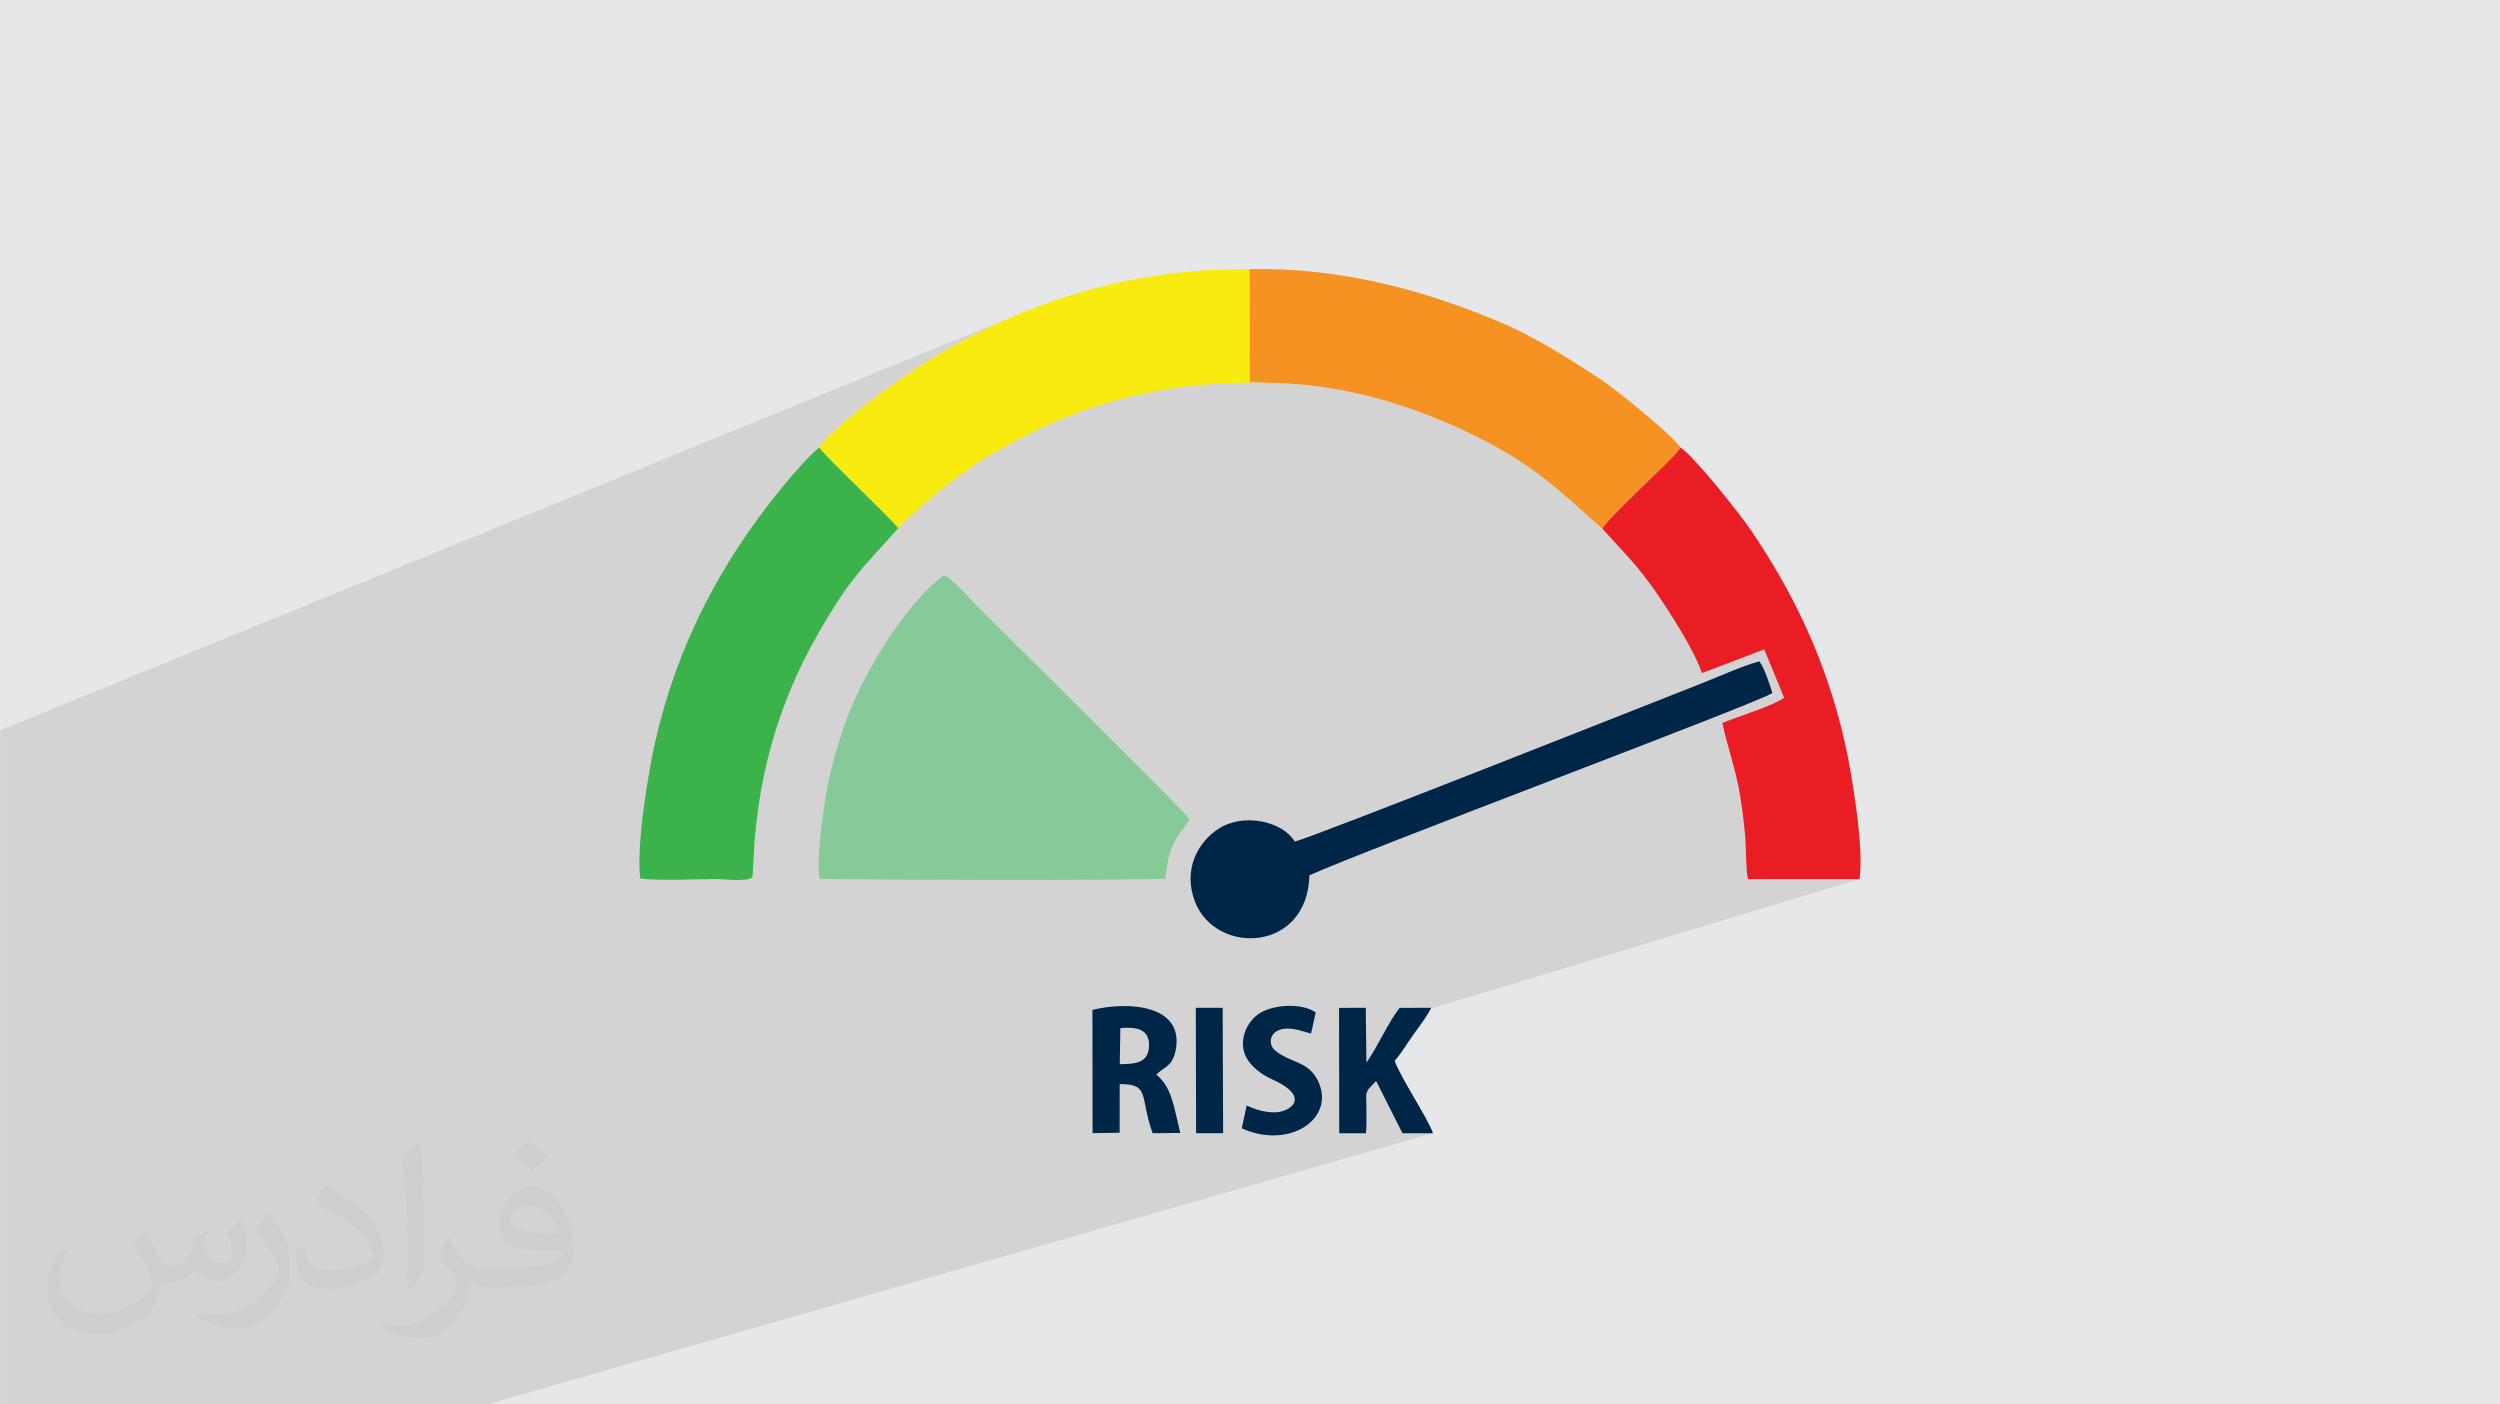 <?xml version="1.0" encoding="UTF-8"?>
<!DOCTYPE svg PUBLIC "-//W3C//DTD SVG 1.0//EN" "http://www.w3.org/TR/2001/REC-SVG-20010904/DTD/svg10.dtd">
<!-- Creator: CorelDRAW -->
<svg xmlns="http://www.w3.org/2000/svg" xml:space="preserve" width="3.708in" height="2.083in" version="1.0" style="shape-rendering:geometricPrecision; text-rendering:geometricPrecision; image-rendering:optimizeQuality; fill-rule:evenodd; clip-rule:evenodd"
viewBox="0 0 3702.73 2080.18"
 xmlns:xlink="http://www.w3.org/1999/xlink"
 xmlns:xodm="http://www.corel.com/coreldraw/odm/2003">
 <defs>
  <style type="text/css">
   <![CDATA[
    .fil8 {fill:#002647}
    .fil4 {fill:#3BB24A}
    .fil3 {fill:#86CA97}
    .fil0 {fill:#E6E7E8}
    .fil7 {fill:#EA1D25}
    .fil6 {fill:#F69221}
    .fil5 {fill:#F8EB10}
    .fil2 {fill:#373435;fill-opacity:0.031}
    .fil1 {fill:#2B2A29;fill-opacity:0.102}
   ]]>
  </style>
 </defs>
 <g id="Layer_x0020_1">
  <polygon class="fil0" points="-0,0 3702.73,0 3702.73,2080.18 -0,2080.18 "/>
  <path class="fil1" d="M62.15 2080.18l15.8 0 22.78 0 31.77 0 4.96 0 44.61 0 93.3 0 0.53 0 33.46 0 14.89 0 30.67 0 0.82 0 33.98 0 21.99 0 3.79 0 11.19 0 20.34 0 2.46 0 85.09 0 64.41 0 35.29 0 47.49 0 39.92 0 1400.71 -401.65 -45.24 0.02 -39.04 -77.47 -54.67 16.14 -0.05 -31.31 40.4 -12.03 3.1 -4.52 3.09 -4.8 3.08 -5.04 3.07 -5.23 3.07 -5.37 3.07 -5.47 3.06 -5.53 3.06 -5.54 3.06 -5.51 3.06 -5.44 3.06 -5.32 2.6 -4.38 693.89 -209.69 -165.15 0.1 -0.57 -2.81 -0.49 -3.21 -0.41 -3.55 -0.35 -3.84 -0.29 -4.08 -0.24 -4.28 -0.2 -4.42 -0.18 -4.5 -0.16 -4.54 -0.14 -4.53 -0.14 -4.46 -0.15 -4.35 -0.17 -4.18 -0.19 -3.96 -0.22 -3.69 -0.27 -3.37 -0.35 -3.77 -0.36 -3.74 -0.37 -3.73 -0.38 -3.71 -0.4 -3.7 -0.41 -3.69 -0.42 -3.68 -0.44 -3.68 -0.46 -3.68 -0.48 -3.68 -0.5 -3.68 -0.51 -3.68 -0.53 -3.69 -0.55 -3.7 -0.57 -3.71 -0.6 -3.73 -1.27 -7.33 -1.4 -7.2 -1.51 -7.08 -1.61 -6.97 -1.69 -6.88 -1.75 -6.79 -1.79 -6.72 -1.82 -6.66 -1.83 -6.62 -1.83 -6.58 -1.81 -6.56 -1.77 -6.55 -1.71 -6.55 -1.64 -6.56 -1.56 -6.59 -1.45 -6.63 4.14 -1.67 4.9 -1.87 5.53 -2.05 6.06 -2.2 6.46 -2.33 6.75 -2.43 6.92 -2.52 6.98 -2.57 6.91 -2.6 6.73 -2.61 6.44 -2.59 6.02 -2.55 5.49 -2.48 4.84 -2.4 4.08 -2.28 3.2 -2.15 -29.42 -71.69 -93.75 31.2 -0.99 -2.72 -2.92 -7.03 -3.36 -7.39 -3.75 -7.66 -4.08 -7.87 -4.34 -8.01 -4.54 -8.07 -4.69 -8.06 -4.77 -7.98 -4.8 -7.83 -4.76 -7.6 -4.67 -7.31 -4.5 -6.94 -4.29 -6.5 -4.01 -5.99 -3.67 -5.41 -5.54 -7.97 -5.31 -7.4 -5.12 -6.9 -4.96 -6.47 -4.85 -6.11 -4.76 -5.81 -4.72 -5.58 -4.71 -5.42 -4.74 -5.33 -4.8 -5.31 -4.91 -5.35 -5.04 -5.47 -5.22 -5.65 -5.43 -5.9 -5.68 -6.22 -5.96 -6.6 1.42 -2.38 2.17 -2.95 2.82 -3.44 3.38 -3.85 3.84 -4.18 4.2 -4.43 4.46 -4.59 4.62 -4.67 4.69 -4.67 4.65 -4.59 4.51 -4.43 4.28 -4.18 3.94 -3.85 3.51 -3.44 2.98 -2.96 2.35 -2.38 2.56 -2.59 3.14 -3.06 3.61 -3.48 3.99 -3.81 4.29 -4.08 4.49 -4.27 4.6 -4.4 4.62 -4.46 4.54 -4.44 4.37 -4.36 4.11 -4.2 3.76 -3.98 3.32 -3.69 2.78 -3.32 2.15 -2.88 1.43 -2.38 -178.93 64.47 -1.06 -0.89 -5.47 -4.55 -5.48 -4.47 -5.51 -4.41 -5.55 -4.34 -5.61 -4.28 -5.69 -4.24 -5.79 -4.19 -5.9 -4.15 -6.02 -4.12 -6.17 -4.1 -6.33 -4.08 -6.51 -4.06 -6.71 -4.06 -6.92 -4.06 -7.15 -4.07 -7.4 -4.08 -7.66 -4.1 -7.94 -4.12 -8.24 -4.16 -8.56 -4.19 -8.89 -4.24 -7.53 -3.5 -7.62 -3.45 -7.7 -3.4 -7.79 -3.35 -7.87 -3.29 -7.96 -3.24 -8.04 -3.17 -8.13 -3.11 -8.2 -3.03 -8.29 -2.96 -8.37 -2.88 -8.44 -2.79 -8.52 -2.71 -8.59 -2.62 -8.67 -2.52 -8.74 -2.43 -8.81 -2.32 -8.89 -2.22 -8.95 -2.11 -9.02 -2 -9.09 -1.89 -9.16 -1.76 -9.22 -1.64 -9.29 -1.51 -9.35 -1.38 -9.41 -1.25 -9.47 -1.11 -9.53 -0.97 -9.59 -0.82 -9.65 -0.67 -9.71 -0.51 -9.76 -0.36 -38.75 -1.32 -0.51 -167.48 -628.54 252.9 0.76 -0.86 3.43 -3.63 3.8 -3.82 4.15 -3.98 4.47 -4.13 4.76 -4.26 5.03 -4.38 5.27 -4.47 5.48 -4.55 5.66 -4.61 5.82 -4.66 5.95 -4.69 6.05 -4.69 6.13 -4.69 6.18 -4.66 6.2 -4.62 6.19 -4.56 6.15 -4.48 6.09 -4.39 6 -4.28 5.88 -4.14 5.74 -4 5.56 -3.83 5.36 -3.66 5.14 -3.46 4.88 -3.24 4.6 -3.01 4.29 -2.76 3.95 -2.49 13.3 -8.13 13.41 -7.92 13.51 -7.7 13.62 -7.48 13.73 -7.25 13.84 -7.02 13.94 -6.79 14.05 -6.56 14.16 -6.32 14.27 -6.08 -1509.06 616.56 0 13.11 0 48.34 0 7.15 0 33.04 0 54.81 0 46.26 0 12.3 0 1.43 0 82.46 0 64.36 0 14.01 0 41.11 0 69.54 0 20.82 0 4.59 0 27.95 0 12.74c0,243.26 0,315.02 0,404.18l0 4.12 0 29.88 0 0.07 0 2.24 0 3.91 32.58 0 29.57 0z"/>
  <path class="fil2" d="M215.96 1821.93c7.07,10.71 11.65,21.01 16.13,32.45 3.33,6.66 5.09,18.93 20.7,18.93 4.57,0 11.13,-1.35 16.95,-4.57 6.55,-3.44 11.54,-8.64 14.15,-16.53l6.24 -21.01 15.19 -7.49 1.04 1.04c-2.08,7.91 -2.59,15.5 -2.59,21.43 0,17.57 15.19,24.23 27.25,24.23 7.07,0 13.42,-3.44 13.42,-9.89 0,-8.32 -3.53,-22.47 -8.12,-35.16 7.07,-7.07 14.15,-14.15 22.26,-19.87l1.25 0.63c3.53,14.98 5.51,29.75 5.51,39.63 0,9.67 -4.27,20.39 -7.8,27.36 -7.28,13.73 -20.18,24.65 -35.78,24.65 -11.85,0 -25.06,-5.93 -34.12,-16.95l-0.52 0c-8.53,10.61 -21.74,20.18 -42.86,20.18l-6.55 0c-1.04,13.94 -4.05,23.81 -8.64,32.66 -12.58,24.54 -49.92,41.92 -85.08,41.92 -48.89,0 -73.43,-28.19 -73.43,-65.73 0,-23.19 7.59,-44.72 19.24,-60.01l9.56 3.95c-7.28,13.94 -12.17,27.04 -12.17,39.94 0,35.16 28.61,51.9 61.58,51.9 30.58,0 68.44,-19.45 75.31,-42.02 -2.59,-24.65 -11.85,-36.19 -26,-58.66 4.27,-7.49 9.78,-14.98 16.64,-22.98l1.25 0 0 0 0 0 -0.01 -0.04zm563.83 -132.3c10.3,6.45 20.39,14.04 30.27,22.78 -5.51,7.8 -12.38,14.88 -20.91,21.12 -9.89,-8.01 -19.76,-14.88 -29.86,-22.16 6.86,-7.7 13.63,-15.08 20.49,-21.74l0 0 0 0 0 0 0 0 0 0 0.01 0zm5.3 96.11c-16.64,0 -30.27,10.92 -30.27,19.03 0,17.38 33.28,22.78 73.12,22.56 -4.99,-20.39 -22.47,-41.61 -42.86,-41.61l0 0.01zm-37.35 92.99c21.64,0 40.57,-0.63 55.02,-4.27 16.13,-4.05 29.75,-12.17 29.75,-17.78 0,-1.46 0,-3.22 -0.52,-4.68 -9.05,0.83 -19.45,0.83 -28.5,0.83 -29.33,0 -51.79,-6.66 -60.64,-23.09 -2.19,-4.57 -3.74,-9.67 -3.74,-15.5 0,-15.92 6.86,-31.41 18.93,-42.13 10.08,-8.84 21.22,-14.35 32.55,-14.35 20.49,0 36.81,16.44 48.26,42.34 6.24,14.15 10.5,30.47 10.5,51.07 0,13.73 -3.74,25.27 -12.27,33.8 -15.92,15.4 -45.24,21.22 -90.17,21.22l-20.39 0 0 0 -5.3 0c-11.13,0 -19.14,-1.98 -25.48,-6.86l-1.04 0c0.31,2.59 0.52,5.09 0.52,7.49 0,10.08 -3.33,22.98 -10.08,33.28 -19.97,29.64 -41.61,42.53 -60.33,42.53 -18.93,0 -42.13,-7.28 -63.03,-16.75l3.74 -7.28c6.76,2.81 16.13,4.68 29.02,4.68 33.8,0 78.21,-32.45 83.72,-64.17 -1.25,-2.59 -3.53,-6.03 -6.76,-9.67 -9.89,-11.75 -16.13,-21.53 -21.95,-31.82 4.99,-9.89 9.56,-17.78 13.83,-24.96l1.77 -0.21c14.46,29.44 27.56,46.28 56.78,46.28l4.57 0 0 0 21.22 0 0 0 0 0 0 0 0 0 0 0 0.04 0zm-146.45 31.1c2.5,-13.52 2.7,-28.7 2.7,-42.86l0 -21.01c0,-39.21 -4.99,-96.2 -9.05,-133.34 7.07,-7.59 16.95,-16.53 24.75,-22.56l2.29 0.63c5.3,46.7 6.55,100.79 6.55,150.81 0,13.11 -0.52,25.9 -1.77,35.26 -0.73,11.85 -7.59,20.8 -22.26,34.53l-3.22 -1.46zm-150.71 -61.89c0.73,18.41 9.78,32.87 41.4,32.87 19.66,0 36.3,-5.09 54.71,-13.83 3.33,-1.46 5.09,-3.44 5.09,-5.09 0,-11.54 -8.84,-26.83 -23.71,-40.77 -14.46,-13.11 -33.6,-24.65 -51.48,-32.35 -6.14,-2.59 -8.12,-5.3 -8.12,-7.91 0,-5.3 7.07,-16.44 12.9,-24.44l1.98 -0.21c20.49,10.71 43.38,26.63 60.33,44.3 15.4,16.33 24.96,32.87 24.96,50.86 0,13.31 -4.05,25.79 -10.61,37.44 -22.47,11.33 -46.39,19.97 -70.1,19.97 -28.81,0 -48.47,-13.52 -48.47,-45.24 0,-3.44 0,-8.73 1.25,-15.61l9.89 0 0 0 0 0 0 0 0 0 0 0 -0.01 0zm-52.11 -52.32l17.89 28.92c6.55,10.71 12.69,22.37 12.69,40.77l0 23.5c0,19.03 -12.17,39.42 -31.82,59.6 -15.4,13.63 -29.02,19.45 -41.61,19.45 -18.72,0 -40.15,-5.82 -64.9,-16.44l2.81 -7.28c7.8,2.08 16.84,3.84 27.98,3.84 35.58,-0.21 71.97,-26.21 88.61,-57.93 1.98,-3.64 2.7,-7.07 2.7,-9.47 0,-3.64 -1.98,-7.7 -3.53,-11.33 -9.05,-17.05 -19.14,-32.66 -30.27,-47.12 5.82,-9.16 11.65,-17.99 17.99,-26.73l1.46 0.21 0 0 0 0 0 0 0 0 0 0 -0.01 0z"/>
  <path class="fil3" d="M1214.08 1301.95c161.9,1.3 351.06,2.31 511.56,-0.09 3.92,-22.01 3.27,-31.32 11.71,-50.54 7.82,-17.82 18.19,-25.26 24.4,-38.12 -14.48,-18.06 -279.32,-280.1 -316.16,-316.85 -8.61,-8.59 -36.68,-40.77 -47.8,-44.54 -52.18,39.52 -103.99,122.53 -132.03,184.72 -15.87,35.19 -29.61,78.92 -38.66,120.88 -5.5,25.5 -19.78,118.97 -13.02,144.55z"/>
  <path class="fil4" d="M1330.3 782.15c-7.3,-11.31 -107.56,-105.55 -116.69,-119.23 -13.89,9.84 -42.77,43.73 -55.4,59.16 -90.32,110.37 -155.36,232.82 -188.08,377.57 -10.01,44.3 -28.43,156.25 -21.77,201.75 32.48,3.35 79.18,0.69 113.18,0.69 11.1,0 48.32,4.62 52.83,-3.35 0.54,-0.96 2.62,-46.56 3.13,-52.7 5.59,-67.06 18.34,-128.91 38.97,-187.21 21.14,-59.75 44.23,-103.25 74.2,-152.24 36.2,-59.16 58.9,-77.37 99.63,-124.44z"/>
  <path class="fil5" d="M1213.61 662.93c9.14,13.68 109.39,107.92 116.69,119.23 17.78,-17.93 66.1,-61.08 90.04,-76.86l10.53 -7.08c0.41,-0.32 0.95,-0.81 1.35,-1.14 0.4,-0.32 0.94,-0.82 1.35,-1.14 16.23,-13.08 41.57,-26.72 61.64,-37.82 21.25,-11.77 39.78,-20.98 64.91,-32.05 98.3,-43.33 206.97,-63.16 329.92,-58.73l-38.75 -1.32 -0.51 -167.48c-178.71,-1.53 -338.27,50 -479.57,137.92 -40.25,25.04 -142.72,98.8 -157.6,126.47z"/>
  <path class="fil6" d="M1890.04 567.33c104.4,2.99 199.55,33.44 279.38,70.98 96.64,45.45 133.73,82.29 203.92,144.88 5.36,-11.01 47.13,-49.95 57.81,-60.98 12,-12.39 52.19,-48.21 57.76,-59.41 -10.95,-17.68 -96.54,-87.15 -121.32,-103.11 -44.8,-28.86 -92.08,-59.68 -144.69,-82.03 -109.07,-46.33 -233.9,-81.65 -372.12,-79.13l0.51 167.48 38.75 1.32z"/>
  <path class="fil7" d="M2373.34 783.2c32.62,36.35 51.57,53.36 81.77,97.49 18.58,27.14 54.15,82.27 65.59,116.26l92.32 -35.09 29.42 71.69c-14.48,11.04 -71.6,28.97 -91.46,37.3 7.45,35.48 20.02,68.79 26.44,108.25 3.24,19.92 5.49,39.13 7.33,59.26 1.55,17.03 0.88,49.92 4.17,63.78l165.15 -0.1c7.52,-43.83 -11.9,-159.92 -21.8,-203.05 -27.15,-118.34 -73.86,-217.94 -139.16,-313.96 -16.66,-24.49 -83.82,-109.28 -104.21,-122.23 -5.57,11.2 -45.76,47.02 -57.76,59.41 -10.68,11.03 -52.46,49.98 -57.81,60.98z"/>
  <path class="fil8" d="M1939.41 1296.53c78.69,-36.15 671.18,-257.78 685.71,-270.13 -3.35,-10.97 -12.54,-39.11 -19.34,-46.83 -24.73,6.61 -60.22,22.73 -86.13,32.91 -60.02,23.58 -582.86,230.87 -602.03,233.99 -17.33,-29.36 -74.66,-43.1 -112.28,-19.28 -30.87,19.55 -54.2,60.99 -35.1,109.28 31.06,78.52 166.11,74.36 169.17,-39.94z"/>
  <path class="fil8" d="M1659.35 1522.71c23.78,-1.93 43.27,1.32 42.47,26.68 -0.77,24.42 -19.12,26.82 -43.37,26.83l0.9 -53.51zm53.12 69.08c11.9,-12.02 23.64,-11.5 28.6,-35.36 14.12,-67.88 -69.2,-73.85 -123.12,-60.6l0.23 182.59 40.11 -0.66 0.06 -71.96c45.68,-0.53 29.31,19.23 48.84,72.76l40.98 -0.47c-9.32,-36.57 -12.42,-68.59 -35.69,-86.29z"/>
  <path class="fil8" d="M2065.6 1571.21c9.54,-10.35 18.96,-26.51 27.66,-38.57 7.76,-10.75 21.94,-29.52 26.49,-39.93l-46.75 0.15c-16.54,20.67 -32.62,57.72 -49.19,81.03l-0.99 -81.17 -39.57 0.11 0.31 185.7 39.65 0.09c1.19,-15.62 0.41,-31.46 0.37,-47.13 -0.02,-10.63 -0.9,-11.23 3.27,-18.36l11.28 -12.04 39.04 77.47 45.24 -0.02c-8.01,-23.17 -47.99,-82.1 -56.81,-107.33z"/>
  <path class="fil8" d="M1948.7 1499.63c-21.38,-15.14 -65.66,-11.48 -85.1,2.55 -21.07,15.21 -32.8,49 -11.29,73.42 7.96,9.05 17.34,16.53 31.8,23.04 59.3,26.68 26.35,48.63 4.42,48.96 -15.53,0.24 -29.56,-4.37 -42.1,-10.13l-7.28 33.75c71.05,32.42 140.11,-15.1 112.73,-70.68 -14.33,-29.09 -40.29,-25.69 -62.87,-44.2 -11.01,-9.02 -8.53,-25.62 5.59,-30.69 16.41,-5.89 33.08,1.83 47.2,5.24l6.89 -31.26z"/>
  <polygon class="fil8" points="1771.52,1678.54 1811.56,1678.51 1810.88,1492.72 1771.1,1492.72 "/>
 </g>
</svg>
